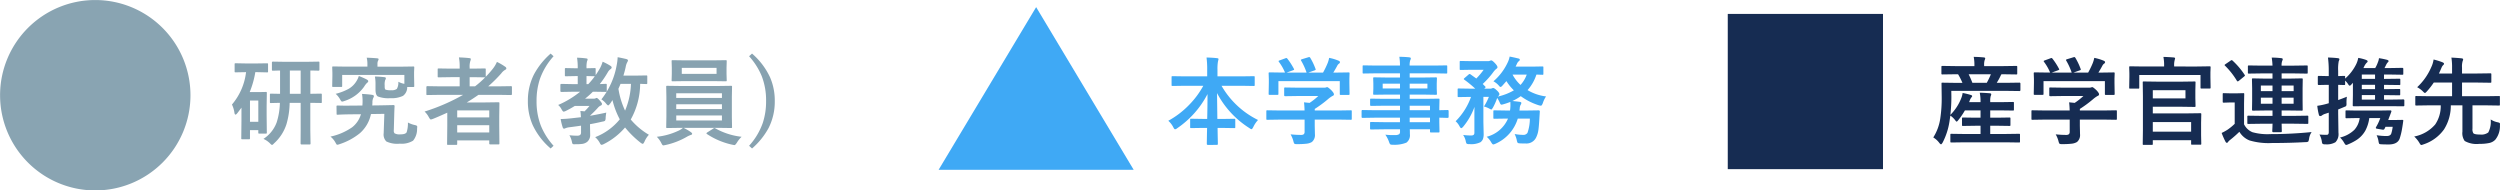 <svg xmlns="http://www.w3.org/2000/svg" width="296.752" height="22.61" viewBox="0 0 296.752 22.61">
  <g id="グループ_1784" data-name="グループ 1784" transform="translate(-38.934 -69)">
    <path id="パス_1290" data-name="パス 1290" d="M4.038.172A3.958,3.958,0,0,0,5.61-1.794a8.209,8.209,0,0,0,.378-2.311q-.45.006-.811.017l-.25.006q-.089,0-.106-.022a.191.191,0,0,1-.017-.1v-.855a.2.2,0,0,1,.022-.122.191.191,0,0,1,.1-.017l1.083.022V-7.944q-.356.006-.65.017l-.206.006a.1.1,0,0,1-.111-.111v-.839Q5.044-9,5.155-9L6.6-8.977H9.116L10.56-9q.089,0,.106.022a.207.207,0,0,1,.017.106v.839q0,.111-.122.111l-.128-.006q-.383-.011-.828-.017v2.766L10.843-5.2q.089,0,.106.028a.224.224,0,0,1,.017.111v.855a.167.167,0,0,1-.019.1.167.167,0,0,1-.1.019l-.161-.006Q10.2-4.1,9.6-4.105V-.839L9.627.705A.176.176,0,0,1,9.6.817.207.207,0,0,1,9.5.833H8.555q-.111,0-.111-.128L8.455-.839V-4.105H7.149a9.574,9.574,0,0,1-.378,2.527A5.185,5.185,0,0,1,5.294.705q-.167.183-.239.183T4.794.683A2.669,2.669,0,0,0,4.038.172ZM7.171-5.177H8.455V-7.944H7.171ZM3.3-7.749H3.072a10.862,10.862,0,0,1-.667,2.366H3.494L4.311-5.4a.176.176,0,0,1,.111.022.207.207,0,0,1,.017.106L4.416-3.744v1.139L4.438-.589a.2.2,0,0,1-.019.111q-.019.022-.108.022H3.55q-.089,0-.106-.022a.245.245,0,0,1-.017-.111V-.867H2.439V.089q0,.089-.022.108A.211.211,0,0,1,2.3.217H1.539A.189.189,0,0,1,1.422.194.207.207,0,0,1,1.405.089l.022-2.055V-3.538q-.233.328-.5.667Q.8-2.711.722-2.711q-.094,0-.128-.217A3.352,3.352,0,0,0,.3-3.905,7.21,7.21,0,0,0,1.972-7.749H1.905L.744-7.727a.176.176,0,0,1-.111-.022.191.191,0,0,1-.017-.1v-.833q0-.089.028-.106a.174.174,0,0,1,.1-.017l1.161.022H3.3L4.461-8.8q.089,0,.106.022a.191.191,0,0,1,.017.1v.833q0,.089-.022.106a.191.191,0,0,1-.1.017Zm.128,3.366H2.439v2.527h.989ZM11.993-.1a7.1,7.1,0,0,0,2.572-1.105,3.025,3.025,0,0,0,1.044-1.55l-1.239.011q-1.128.017-1.511.05a.2.2,0,0,1-.122-.022.207.207,0,0,1-.017-.106l-.011-.855q0-.078.028-.094a.224.224,0,0,1,.111-.017l.861.017q.294,0,.65-.006l1.422-.011q.022-.261.022-.433a5,5,0,0,0-.067-.944q.689.033,1.183.106.228.033.228.156a.441.441,0,0,1-.078.217,1.3,1.3,0,0,0-.094.572l-.022.317.878-.011q.7-.011,1.294-.028l.35-.006q.128,0,.128.122-.022.306-.044,1.117L19.514-.933a1.012,1.012,0,0,0-.006.111.466.466,0,0,0,.094.333,1.245,1.245,0,0,0,.717.122q.578,0,.717-.25a3.489,3.489,0,0,0,.15-1.155,3.135,3.135,0,0,0,.839.306.736.736,0,0,1,.222.083.178.178,0,0,1,.044.139q0,.044-.017.211A2.166,2.166,0,0,1,21.8.383a2.563,2.563,0,0,1-1.566.356A3,3,0,0,1,18.626.478,1.168,1.168,0,0,1,18.309-.5l.078-2.3L16.8-2.777A4.128,4.128,0,0,1,15.493-.511,7.442,7.442,0,0,1,13.065.8a.973.973,0,0,1-.256.067.142.142,0,0,1-.117-.072S12.649.72,12.571.583A2.3,2.3,0,0,0,11.993-.1Zm8.055-6.51a2.406,2.406,0,0,0,.717.25V-7.416H13.382v1.294q0,.094-.022.111a.207.207,0,0,1-.106.017h-.928q-.094,0-.111-.022a.207.207,0,0,1-.017-.106L12.221-7.3v-.372L12.2-8.3q0-.094.022-.111a.207.207,0,0,1,.106-.017l1.489.022h2.561v-.328a3.2,3.2,0,0,0-.083-.733q.655.022,1.217.072.194.017.194.1a.494.494,0,0,1-.078.217.9.9,0,0,0-.056.367V-8.4h2.75l1.489-.022q.094,0,.111.022a.207.207,0,0,1,.017.106l-.022.533V-7.3l.022,1.183q0,.094-.022.111a.191.191,0,0,1-.1.017H21.1A1.249,1.249,0,0,1,20.6-4.933a3.129,3.129,0,0,1-1.5.272,3.465,3.465,0,0,1-1.489-.206q-.272-.178-.272-.822v-.589a5.009,5.009,0,0,0-.072-.955,11.07,11.07,0,0,1,1.117.078q.183.022.183.117a.393.393,0,0,1-.078.228,1.656,1.656,0,0,0-.061.633v.15q0,.289.106.356a1.908,1.908,0,0,0,.683.067.981.981,0,0,0,.655-.161A1.476,1.476,0,0,0,20.048-6.61Zm-4.688-.683a9.2,9.2,0,0,1,.933.411q.183.1.183.206t-.15.206a2.369,2.369,0,0,0-.339.444,4.525,4.525,0,0,1-2.355,1.705.962.962,0,0,1-.261.067q-.094,0-.25-.294a2.465,2.465,0,0,0-.511-.628,6.509,6.509,0,0,0,1.533-.589,2.608,2.608,0,0,0,.867-.811A2.6,2.6,0,0,0,15.359-7.294Zm7.8,4.222a23.484,23.484,0,0,0,4.577-1.983H24.914L23.5-5.033q-.089,0-.106-.022a.191.191,0,0,1-.017-.1v-.822q0-.111.122-.111l1.411.022H27.33V-7.155H26.291l-1.444.022a.176.176,0,0,1-.111-.022.191.191,0,0,1-.017-.1v-.811q0-.089.022-.106a.207.207,0,0,1,.106-.017l1.444.022H27.33v-.161A5.942,5.942,0,0,0,27.241-9.5q.711.022,1.228.083.183.017.183.111a.612.612,0,0,1-.056.228,2.241,2.241,0,0,0-.083.783v.128h.339l1.433-.022q.1,0,.117.022a.151.151,0,0,1,.022.1V-7.2a11.512,11.512,0,0,0,.817-.922,3.661,3.661,0,0,0,.511-.844,6.641,6.641,0,0,1,.978.572.249.249,0,0,1,.139.206q0,.094-.128.156a1.5,1.5,0,0,0-.467.422,16.8,16.8,0,0,1-1.555,1.544H32l1.422-.022a.1.1,0,0,1,.111.111v.822q0,.122-.111.122L32-5.055H29.558q-.689.483-1.383.9h2.211l1.528-.022q.094,0,.117.028a.224.224,0,0,1,.017.111l-.022,1.533v1.139L32.046.711q0,.083-.028.1a.207.207,0,0,1-.106.017h-.944q-.128,0-.128-.117V.35H27.036V.761q0,.089-.028.106a.174.174,0,0,1-.1.017h-.944q-.094,0-.111-.022a.191.191,0,0,1-.017-.1l.022-2.139V-2.939q-1.128.511-1.694.733a1.749,1.749,0,0,1-.25.078q-.094,0-.25-.283A2.484,2.484,0,0,0,23.164-3.072ZM27.036-.594h3.805v-.861H27.036Zm3.805-2.616H27.036v.833h3.805Zm-.555-3.922-1.433-.022h-.339v1.089h.639a10.361,10.361,0,0,0,1.2-1.067Zm8.188-2.505a8.021,8.021,0,0,0-1.628,2.722,8.1,8.1,0,0,0-.389,2.594,7.89,7.89,0,0,0,.517,2.944,8.16,8.16,0,0,0,1.5,2.366l-.344.322a8.228,8.228,0,0,1-2.144-2.805,6.932,6.932,0,0,1-.561-2.827,6.855,6.855,0,0,1,.739-3.189,8.867,8.867,0,0,1,1.966-2.444Zm3.183,6.5a4.48,4.48,0,0,1,.489.044,6.358,6.358,0,0,0,.594-.65H41a11.473,11.473,0,0,1-1.067.594.89.89,0,0,1-.261.089q-.089,0-.239-.261a1.75,1.75,0,0,0-.411-.533,11.131,11.131,0,0,0,2.605-1.572h-.794L39.4-5.4q-.117,0-.117-.122v-.705q0-.128.117-.128l1.433.028h.511v-.955h-.294l-1.105.022a.176.176,0,0,1-.111-.022.207.207,0,0,1-.017-.106V-8.11q0-.089.028-.106a.174.174,0,0,1,.1-.017l1.105.022h.294a7.592,7.592,0,0,0-.083-1.255,9.516,9.516,0,0,1,1.072.083q.183.017.183.111a.631.631,0,0,1-.072.239,3.055,3.055,0,0,0-.056.822l.955-.022a.176.176,0,0,1,.111.022.191.191,0,0,1,.017.1v.717q.272-.394.511-.817a3.86,3.86,0,0,0,.317-.778,6.8,6.8,0,0,1,.911.478q.161.1.161.206a.231.231,0,0,1-.117.183,1.189,1.189,0,0,0-.35.4,11.583,11.583,0,0,1-.944,1.389l.694-.028a.189.189,0,0,1,.117.022.207.207,0,0,1,.017.106v.705q0,.089-.022.106a.224.224,0,0,1-.111.017l-1.367-.022h-.15a9.2,9.2,0,0,1-.922.822h1.05a.373.373,0,0,0,.194-.039.349.349,0,0,1,.122-.044q.111,0,.356.283.283.311.283.422a.2.2,0,0,1-.139.194,1.062,1.062,0,0,0-.361.283,11.543,11.543,0,0,1-.867.867.171.171,0,0,0-.022.067q1.389-.256,1.9-.378a5.433,5.433,0,0,0-.078.639.6.6,0,0,1-.078.339.86.86,0,0,1-.311.094q-.717.172-1.466.306v.083l.022,1.15a1.052,1.052,0,0,1-.367.872,1.276,1.276,0,0,1-.533.228,5.61,5.61,0,0,1-.828.044q-.1.006-.156.006-.161,0-.206-.056a.526.526,0,0,1-.072-.211,2.558,2.558,0,0,0-.306-.805,8.806,8.806,0,0,0,.933.056q.45,0,.45-.361V-1.4q-.428.072-1.405.194A1.662,1.662,0,0,0,39.9-1.1a.361.361,0,0,1-.183.056q-.111,0-.161-.161a6.281,6.281,0,0,1-.239-.978q.633-.017,1.217-.083T41.723-2.4Q41.706-2.777,41.656-3.139Zm1.716-4.127H43.34l-.955-.022v.955H42.6A8.622,8.622,0,0,0,43.373-7.266ZM49.789-.317A2.879,2.879,0,0,0,49.267.5q-.128.261-.206.261a.648.648,0,0,1-.239-.122,11.343,11.343,0,0,1-1.861-1.822A8.05,8.05,0,0,1,44.456.778a.822.822,0,0,1-.283.1q-.1,0-.206-.217a2.385,2.385,0,0,0-.555-.694A7.036,7.036,0,0,0,46.334-2.15a9.6,9.6,0,0,1-.867-2.283l-.156.239q-.083.128-.139.2-.161.194-.217.194t-.239-.206a2.124,2.124,0,0,0-.567-.511,9.065,9.065,0,0,0,1.816-4.05,6.019,6.019,0,0,0,.117-.955q.394.067,1.033.217.194.061.194.167a.87.87,0,0,1-.111.256,1.766,1.766,0,0,0-.161.511q-.1.478-.272,1.033h1.361l1.344-.022a.176.176,0,0,1,.111.022.191.191,0,0,1,.017.1v.778q0,.089-.028.106a.174.174,0,0,1-.1.017l-.228-.006q-.228-.011-.489-.017a8.8,8.8,0,0,1-1.117,4.233A8.359,8.359,0,0,0,49.789-.317Zm-3.616-5.46a9.6,9.6,0,0,0,.789,2.594,8.9,8.9,0,0,0,.7-3.177H46.423Q46.267-5.972,46.173-5.777Zm8.6,5.149q.15.106.15.183,0,.122-.183.161a2.43,2.43,0,0,0-.444.206A8.763,8.763,0,0,1,51.761.9q-.228.044-.239.044a.17.17,0,0,1-.144-.078A2.134,2.134,0,0,1,51.25.639a2.9,2.9,0,0,0-.522-.717,8,8,0,0,0,2.539-.705,2.066,2.066,0,0,0,.567-.356h-.272l-1.583.022a.189.189,0,0,1-.117-.022.207.207,0,0,1-.017-.106l.022-1.189V-4.8L51.844-6q0-.094.022-.111a.224.224,0,0,1,.111-.017l1.583.022h4.394l1.578-.022a.176.176,0,0,1,.111.022A.207.207,0,0,1,59.66-6L59.638-4.8v2.366l.022,1.189a.181.181,0,0,1-.019.108.181.181,0,0,1-.108.019l-1.578-.022H53.9A5.819,5.819,0,0,1,54.777-.628Zm3.688-1.389v-.589H53.038v.589Zm-5.427-1.35h5.427v-.572H53.038Zm0-1.878v.555h5.427v-.555Zm4.344-3.905L58.9-9.171a.176.176,0,0,1,.111.022.207.207,0,0,1,.017.106l-.022.761v.739l.022.75q0,.094-.022.111a.207.207,0,0,1-.106.017l-1.522-.022H54.138l-1.528.022q-.089,0-.106-.022a.207.207,0,0,1-.017-.106l.022-.75v-.739l-.022-.761q0-.094.022-.111a.191.191,0,0,1,.1-.017l1.528.022Zm.444,1.605V-8.26H53.694v.717ZM60.793-.078a3.352,3.352,0,0,0-.555.694q-.189.294-.294.294-.011,0-.239-.044A8.793,8.793,0,0,1,56.688-.4q-.067-.05-.067-.089t.111-.117l.694-.439a.242.242,0,0,1,.15-.072.268.268,0,0,1,.089.033A8.232,8.232,0,0,0,60.793-.078Zm1.239-9.877a8.383,8.383,0,0,1,2.139,2.816,6.929,6.929,0,0,1,.561,2.816A6.9,6.9,0,0,1,64-1.122a8.7,8.7,0,0,1-1.966,2.433l-.35-.322A7.917,7.917,0,0,0,63.31-1.728,8.073,8.073,0,0,0,63.7-4.322a7.939,7.939,0,0,0-.511-2.944,8.138,8.138,0,0,0-1.505-2.372Z" transform="translate(66.168 85.314)" fill="#87a2b0"/>
    <path id="パス_1080" data-name="パス 1080" d="M38.672,11.3A11.3,11.3,0,1,1,27.367,0,11.305,11.305,0,0,1,38.672,11.3" transform="translate(22.871 69.004)" fill="#89a4b2"/>
    <path id="パス_1291" data-name="パス 1291" d="M2.333-6.133.878-6.11q-.089,0-.106-.022a.191.191,0,0,1-.017-.1v-.917q0-.089.022-.106a.191.191,0,0,1,.1-.017l1.455.022h2.65V-8.01a10.611,10.611,0,0,0-.078-1.478q.733.017,1.25.078.172.017.172.111,0,.022-.067.3a5.236,5.236,0,0,0-.056.955v.794H9.038L10.5-7.271q.089,0,.106.022a.191.191,0,0,1,.017.1v.917q0,.089-.022.106a.191.191,0,0,1-.1.017L9.038-6.133H6.683a10.169,10.169,0,0,0,4.333,4.061,3.324,3.324,0,0,0-.555.822q-.139.272-.217.272A.587.587,0,0,1,10-1.105a10.9,10.9,0,0,1-3.85-4.161q0,.033.039,3.072h.589l1.4-.022q.1,0,.117.022a.151.151,0,0,1,.022.1v.867q0,.083-.022.1a.211.211,0,0,1-.117.019l-1.4-.022H6.216q.006.572.022,1.305.011.522.011.594,0,.117-.128.117H5.066q-.128,0-.128-.117,0-.433.033-1.9H4.483l-1.4.022q-.089,0-.106-.022a.191.191,0,0,1-.017-.1v-.867q0-.089.022-.106a.191.191,0,0,1,.1-.017l1.4.022h.5q.039-1.455.039-2.95A11.021,11.021,0,0,1,1.439-1.105a.593.593,0,0,1-.267.139q-.089,0-.217-.25a2.554,2.554,0,0,0-.589-.761,10.356,10.356,0,0,0,2.45-1.866A10.281,10.281,0,0,0,4.522-6.133ZM13.548-2.116l-1.422.022q-.089,0-.106-.022a.191.191,0,0,1-.017-.1v-.878q0-.094.022-.111a.191.191,0,0,1,.1-.017l1.422.022h2.994q-.022-.639-.067-.967l.661.067a7.375,7.375,0,0,0,1.033-.817H15.715l-1.472.022q-.122,0-.122-.111v-.8q0-.089.022-.106a.191.191,0,0,1,.1-.017l1.472.022H18.8a.937.937,0,0,0,.272-.022.628.628,0,0,1,.144-.044q.111,0,.494.361.317.333.317.489a.184.184,0,0,1-.139.183,3.048,3.048,0,0,0-.544.378,13.836,13.836,0,0,1-1.594,1.178V-3.2h2.844l1.422-.022a.176.176,0,0,1,.111.022.207.207,0,0,1,.017.106v.878a.167.167,0,0,1-.019.1.181.181,0,0,1-.108.019l-1.422-.022H17.748v.739l.022.989a1.069,1.069,0,0,1-.361.933,1.587,1.587,0,0,1-.628.2,9.049,9.049,0,0,1-1.117.05A.664.664,0,0,1,15.337.75a.736.736,0,0,1-.117-.283,3.292,3.292,0,0,0-.339-.833Q15.559-.3,16.1-.3a.528.528,0,0,0,.356-.089.424.424,0,0,0,.089-.306V-2.116Zm.028-7.027.683-.25a.337.337,0,0,1,.122-.033q.061,0,.128.089a7.922,7.922,0,0,1,.761,1.183.313.313,0,0,1,.033.094q0,.039-.139.089l-.75.272h2.366a7.683,7.683,0,0,0-.65-1.422A.189.189,0,0,1,16.1-9.2q0-.039.139-.089l.75-.228a.409.409,0,0,1,.106-.022q.067,0,.122.089a7.5,7.5,0,0,1,.628,1.322.323.323,0,0,1,.017.078q0,.044-.144.094l-.739.261h1.755a10.323,10.323,0,0,0,.555-1.15,3.8,3.8,0,0,0,.172-.6,5.575,5.575,0,0,1,1.122.339q.161.072.161.172a.216.216,0,0,1-.111.172.661.661,0,0,0-.217.261q-.239.444-.467.805h.294l1.5-.022a.2.2,0,0,1,.122.022.191.191,0,0,1,.017.1l-.022.617v.522l.022,1.272q0,.1-.028.122a.224.224,0,0,1-.111.017h-.894q-.094,0-.111-.028a.224.224,0,0,1-.017-.111v-1.5H13.437v1.5q0,.094-.022.111a.191.191,0,0,1-.1.017h-.9a.2.2,0,0,1-.122-.022.207.207,0,0,1-.017-.106L12.3-6.471v-.422L12.276-7.6q0-.089.028-.106a.224.224,0,0,1,.111-.017l1.5.022h.306a5.86,5.86,0,0,0-.728-1.272.2.2,0,0,1-.039-.089Q13.454-9.1,13.576-9.143Zm11.243,6.8-1.4.022q-.111,0-.111-.122v-.683q0-.128.111-.128l1.4.022h3.05v-.533H25.992l-1.544.022q-.128,0-.128-.111v-.628q0-.089.028-.106a.174.174,0,0,1,.1-.017l1.544.022h1.878v-.505H26.4l-1.578.022q-.1,0-.122-.028a.224.224,0,0,1-.017-.111l.022-.589V-6.4L24.686-7a.189.189,0,0,1,.022-.117.263.263,0,0,1,.117-.017L26.4-7.11h1.467v-.5H25l-1.444.022q-.089,0-.106-.022a.191.191,0,0,1-.017-.1v-.722q0-.089.022-.106a.191.191,0,0,1,.1-.017L25-8.532h2.866a6.134,6.134,0,0,0-.078-1.044q.767.017,1.183.067.183.022.183.122a.519.519,0,0,1-.067.217,1.98,1.98,0,0,0-.072.639h2.889l1.444-.022q.094,0,.111.022a.191.191,0,0,1,.017.1v.722q0,.089-.022.106a.207.207,0,0,1-.106.017L31.908-7.61H29.019v.5H30.53l1.594-.022q.094,0,.111.028A.207.207,0,0,1,32.252-7L32.23-6.4v.611l.022.589a.2.2,0,0,1-.022.122.207.207,0,0,1-.106.017L30.53-5.088H29.019v.505h1.844l1.566-.022q.094,0,.111.022a.191.191,0,0,1,.017.1l-.022.989v.261l.989-.022q.117,0,.117.128v.683q0,.122-.117.122l-.294-.006q-.317-.011-.694-.017v.578l.022,1.05a.181.181,0,0,1-.019.108.181.181,0,0,1-.108.019h-.872q-.089,0-.111-.028a.174.174,0,0,1-.017-.1v-.25h-2.4q.011.206.011.567A1.09,1.09,0,0,1,28.63.617a3.793,3.793,0,0,1-1.6.25A.581.581,0,0,1,26.7.811a.968.968,0,0,1-.128-.272,3.667,3.667,0,0,0-.444-.867A7.956,7.956,0,0,0,27-.278q.117,0,.283-.006a.827.827,0,0,0,.494-.106.4.4,0,0,0,.094-.317V-.967H26l-1.555.022q-.089,0-.111-.028a.224.224,0,0,1-.017-.111v-.611q0-.1.028-.122a.174.174,0,0,1,.1-.017L26-1.811h1.866v-.533Zm6.61-1.422H29.019v.533H31.43ZM29.019-1.811H31.43v-.533H29.019Zm2.105-4.005v-.567H29.019v.567Zm-5.311,0h2.055v-.567H25.814Zm17.47,3.577H41.851A4.778,4.778,0,0,1,39.212.744a1.076,1.076,0,0,1-.272.089q-.094,0-.25-.261a2.308,2.308,0,0,0-.533-.65A3.767,3.767,0,0,0,40.69-2.239H40.5l-1.411.022a.2.2,0,0,1-.122-.022.191.191,0,0,1-.017-.1v-.744q0-.094.028-.117a.224.224,0,0,1,.111-.017l1.411.022h.428a4.015,4.015,0,0,0,.044-.444q.006-.072.006-.156,0-.117-.011-.422a8.428,8.428,0,0,1-.878.294.919.919,0,0,1-.183.033q-.1,0-.194-.239a3.465,3.465,0,0,0-.306-.561,6.864,6.864,0,0,1-.5,1.139q-.144.239-.194.239a.723.723,0,0,1-.206-.089,2.815,2.815,0,0,0-.672-.272,6.632,6.632,0,0,0,.583-1.139h-.65V-1.85L37.8-.417a1.717,1.717,0,0,1-.083.605.935.935,0,0,1-.283.372A2.5,2.5,0,0,1,36.09.789a.535.535,0,0,1-.317-.056.868.868,0,0,1-.1-.3,2.055,2.055,0,0,0-.311-.728,6.772,6.772,0,0,0,.933.061.461.461,0,0,0,.333-.089A.357.357,0,0,0,36.7-.567v-2q0-.705.011-1.061a7.8,7.8,0,0,1-1.333,2.344q-.161.183-.239.183t-.2-.217a2.108,2.108,0,0,0-.467-.605A7.706,7.706,0,0,0,36.3-4.811h-.122l-1.344.022q-.089,0-.106-.022a.263.263,0,0,1-.017-.117v-.75a.189.189,0,0,1,.022-.117.191.191,0,0,1,.1-.017l1.344.022H36.8a13.306,13.306,0,0,0-1.283-1.055q-.078-.061-.078-.094t.089-.111l.467-.4a.248.248,0,0,1,.139-.083.227.227,0,0,1,.111.05l.683.489A8.572,8.572,0,0,0,37.8-8.032H36.346l-1.267.022q-.089,0-.106-.022a.191.191,0,0,1-.017-.1v-.822q0-.089.022-.106a.191.191,0,0,1,.1-.017l1.267.022h1.966A.509.509,0,0,0,38.54-9.1a.559.559,0,0,1,.161-.044q.128,0,.433.322t.306.489q0,.111-.161.211a2.029,2.029,0,0,0-.317.344A9.954,9.954,0,0,1,37.69-6.349q.028.033.089.094.128.133.194.194a.152.152,0,0,1,.056.089q0,.044-.1.128l-.072.056h.717a.481.481,0,0,0,.217-.044.354.354,0,0,1,.15-.033q.122,0,.4.261.328.3.328.467a.282.282,0,0,1-.111.206.239.239,0,0,0-.083.078,6.534,6.534,0,0,0,1.911-.739A5.534,5.534,0,0,1,40.5-6.688l-.478.544q-.133.15-.217.15t-.194-.15a2.345,2.345,0,0,0-.65-.522A6.618,6.618,0,0,0,40.634-8.86a2.808,2.808,0,0,0,.25-.739q.35.061,1.044.228.161.033.161.144a.216.216,0,0,1-.111.172.792.792,0,0,0-.228.317q-.017.039-.089.183a1.154,1.154,0,0,1-.072.15h1.933l1.244-.022q.089,0,.106.022a.191.191,0,0,1,.017.1v.739q0,.094-.022.111a.191.191,0,0,1-.1.017l-.222-.006q-.222-.011-.483-.017a5.17,5.17,0,0,1-1.05,1.844,5.59,5.59,0,0,0,2.194.75,2.984,2.984,0,0,0-.383.794q-.122.306-.228.306a1.264,1.264,0,0,1-.25-.05A7.321,7.321,0,0,1,42.206-4.9a6,6,0,0,1-1,.578q.35.028.861.094.206.033.206.133a.415.415,0,0,1-.089.228,1.115,1.115,0,0,0-.106.467l-.033.206h.844l1.444-.022q.133,0,.133.144l-.044.694Q44.362-1.339,44.3-.905a2.89,2.89,0,0,1-.244.85,1.274,1.274,0,0,1-1.278.772q-.411,0-.65-.011T41.829.628a.933.933,0,0,1-.1-.322,3.482,3.482,0,0,0-.25-.711,6.044,6.044,0,0,0,.978.1A.576.576,0,0,0,43-.544,5.092,5.092,0,0,0,43.284-2.239ZM42.912-7.46H41.229a4.56,4.56,0,0,0,.944,1.228A3.579,3.579,0,0,0,42.912-7.46Z" transform="translate(177.246 85.314)" fill="#3fa9f5"/>
    <path id="パス_1081" data-name="パス 1081" d="M150.632,20.152,139.054.842l-11.578,19.31Z" transform="translate(22.871 69.004)" fill="#3fa9f5"/>
    <path id="パス_1292" data-name="パス 1292" d="M4.061.578,2.511.6q-.1,0-.117-.028A.207.207,0,0,1,2.378.467V-.311a.167.167,0,0,1,.019-.1.2.2,0,0,1,.114-.019l1.55.022h1.9v-.978H5.355l-1.467.022a.176.176,0,0,1-.111-.022.207.207,0,0,1-.017-.106v-.75q0-.089.028-.106a.174.174,0,0,1,.1-.017l1.467.022H5.96v-.867H4.105a8.733,8.733,0,0,1-.772,1.139q-.15.194-.206.194t-.172-.161a2.425,2.425,0,0,0-.578-.555l-.106.717A8.067,8.067,0,0,1,1.467.6q-.133.217-.194.217T1.089.678A2.516,2.516,0,0,0,.35,0a5.683,5.683,0,0,0,.828-2.233A15.953,15.953,0,0,0,1.35-4.811L1.328-6.383q0-.089.022-.106A.207.207,0,0,1,1.455-6.5l1.511.022h.844A7.507,7.507,0,0,0,3.294-7.5H2.977l-1.522.022A.2.2,0,0,1,1.333-7.5a.191.191,0,0,1-.017-.1v-.755q0-.094.028-.117a.224.224,0,0,1,.111-.017l1.522.022H5.233v-.1a4.832,4.832,0,0,0-.083-.994q.561,0,1.183.061.183.017.183.111a.735.735,0,0,1-.067.217,1.741,1.741,0,0,0-.061.594v.111H8.655l1.539-.022q.089,0,.106.028a.207.207,0,0,1,.017.106V-7.6q0,.089-.022.106a.191.191,0,0,1-.1.017L8.643-7.5H8.449a.762.762,0,0,0-.111.194,7.585,7.585,0,0,1-.456.822H9.077l1.5-.022q.117,0,.117.122v.755q0,.122-.117.122L9.066-5.527H2.489l.011.717a18.821,18.821,0,0,1-.122,2.133A5.752,5.752,0,0,0,3.683-4.688a2.5,2.5,0,0,0,.15-.589,7.427,7.427,0,0,1,.983.239q.15.05.15.133a.214.214,0,0,1-.078.139,1.278,1.278,0,0,0-.217.406l-.067.172H5.96v-.122a5.038,5.038,0,0,0-.094-1q.605.017,1.183.067.183.017.183.111a.67.67,0,0,1-.067.228,2.076,2.076,0,0,0-.056.594v.122H8.327L9.8-4.211q.089,0,.106.022a.191.191,0,0,1,.017.1v.778a.167.167,0,0,1-.019.1.167.167,0,0,1-.1.019L8.327-3.211H7.11v.867h.805l1.467-.022a.176.176,0,0,1,.111.022.191.191,0,0,1,.017.1v.75a.181.181,0,0,1-.019.108.181.181,0,0,1-.108.019L7.916-1.389H7.11v.978H8.96l1.561-.022q.089,0,.106.022a.191.191,0,0,1,.017.1V.467a.189.189,0,0,1-.022.117.191.191,0,0,1-.1.017L8.96.578ZM7.188-7.5H4.549a10.8,10.8,0,0,1,.444,1.017H6.7A8.783,8.783,0,0,0,7.188-7.5Zm6.36,5.383-1.422.022q-.089,0-.106-.022a.191.191,0,0,1-.017-.1v-.878q0-.094.022-.111a.191.191,0,0,1,.1-.017l1.422.022h2.994q-.022-.639-.067-.967l.661.067a7.375,7.375,0,0,0,1.033-.817H15.715l-1.472.022q-.122,0-.122-.111v-.8q0-.089.022-.106a.191.191,0,0,1,.1-.017l1.472.022H18.8a.937.937,0,0,0,.272-.022.628.628,0,0,1,.144-.044q.111,0,.494.361.317.333.317.489a.184.184,0,0,1-.139.183,3.048,3.048,0,0,0-.544.378,13.836,13.836,0,0,1-1.594,1.178V-3.2h2.844l1.422-.022a.176.176,0,0,1,.111.022.207.207,0,0,1,.017.106v.878a.167.167,0,0,1-.019.1.181.181,0,0,1-.108.019l-1.422-.022H17.748v.739l.022.989a1.069,1.069,0,0,1-.361.933,1.587,1.587,0,0,1-.628.2,9.049,9.049,0,0,1-1.117.05A.664.664,0,0,1,15.337.75a.736.736,0,0,1-.117-.283,3.292,3.292,0,0,0-.339-.833Q15.559-.3,16.1-.3a.528.528,0,0,0,.356-.089.424.424,0,0,0,.089-.306V-2.116Zm.028-7.027.683-.25a.337.337,0,0,1,.122-.033q.061,0,.128.089a7.922,7.922,0,0,1,.761,1.183.313.313,0,0,1,.033.094q0,.039-.139.089l-.75.272h2.366a7.683,7.683,0,0,0-.65-1.422A.189.189,0,0,1,16.1-9.2q0-.039.139-.089l.75-.228a.409.409,0,0,1,.106-.022q.067,0,.122.089a7.5,7.5,0,0,1,.628,1.322.323.323,0,0,1,.017.078q0,.044-.144.094l-.739.261h1.755a10.323,10.323,0,0,0,.555-1.15,3.8,3.8,0,0,0,.172-.6,5.575,5.575,0,0,1,1.122.339q.161.072.161.172a.216.216,0,0,1-.111.172.661.661,0,0,0-.217.261q-.239.444-.467.805h.294l1.5-.022a.2.2,0,0,1,.122.022.191.191,0,0,1,.017.1l-.022.617v.522l.022,1.272q0,.1-.028.122a.224.224,0,0,1-.111.017h-.894q-.094,0-.111-.028a.224.224,0,0,1-.017-.111v-1.5H13.437v1.5q0,.094-.022.111a.191.191,0,0,1-.1.017h-.9a.2.2,0,0,1-.122-.022.207.207,0,0,1-.017-.106L12.3-6.471v-.422L12.276-7.6q0-.089.028-.106a.224.224,0,0,1,.111-.017l1.5.022h.306a5.86,5.86,0,0,0-.728-1.272.2.2,0,0,1-.039-.089Q13.454-9.1,13.576-9.143ZM29.786-6.621l1.572-.022q.089,0,.106.022a.191.191,0,0,1,.017.1l-.022.933v.911l.022.933q0,.089-.022.106a.191.191,0,0,1-.1.017l-1.572-.022H26.408v.789h4.005l1.611-.022q.1,0,.122.028a.224.224,0,0,1,.017.111l-.022.994V-.239l.022.978q0,.089-.028.106a.207.207,0,0,1-.106.017h-.944q-.094,0-.111-.022a.191.191,0,0,1-.017-.1V.328H26.408V.761q0,.089-.028.106a.224.224,0,0,1-.111.017h-.933q-.089,0-.106-.022a.191.191,0,0,1-.017-.1l.022-1.594V-4.905l-.022-1.616q0-.089.022-.106a.207.207,0,0,1,.106-.017l1.611.022Zm1.172,4.8H26.408V-.683h4.549Zm-.672-2.811V-5.61H26.408v.978Zm1.355-3.788,1.489-.022a.2.2,0,0,1,.122.022.207.207,0,0,1,.017.106l-.022.6v.522l.022,1.261q0,.089-.028.111a.224.224,0,0,1-.111.017H32.2q-.094,0-.111-.028a.174.174,0,0,1-.017-.1V-7.41H24.8v1.489a.176.176,0,0,1-.022.111.191.191,0,0,1-.1.017h-.944q-.094,0-.111-.022a.207.207,0,0,1-.017-.106l.022-1.272v-.433l-.022-.689q0-.094.022-.111a.207.207,0,0,1,.106-.017l1.5.022h2.516v-.056a4.964,4.964,0,0,0-.083-1.083q.639.017,1.217.067.172.017.172.106L29-9.16a2.269,2.269,0,0,0-.056.683v.056Zm7.688,6.794-1.561.022a.2.2,0,0,1-.122-.022.191.191,0,0,1-.017-.1v-.733q0-.089.028-.106a.224.224,0,0,1,.111-.017l1.561.022h1.289V-3.2H39.8l-1.505.022q-.111,0-.111-.122L38.2-4.322V-5.849l-.022-1.022a.2.2,0,0,1,.022-.122.145.145,0,0,1,.089-.017l1.505.028h.822V-7.6H39.373l-1.55.022a.176.176,0,0,1-.111-.022.191.191,0,0,1-.017-.1v-.722q0-.089.028-.106a.174.174,0,0,1,.1-.017l1.55.022h1.244a7.868,7.868,0,0,0-.094-.955,9.981,9.981,0,0,1,1.133.067q.178.022.178.128a.7.7,0,0,1-.067.206,1.444,1.444,0,0,0-.072.555h1.417l1.561-.022q.089,0,.106.022a.191.191,0,0,1,.017.1V-7.7q0,.089-.022.106a.191.191,0,0,1-.1.017L43.112-7.6H41.7v.617h.889l1.494-.028q.089,0,.106.028a.224.224,0,0,1,.017.111l-.017,1.022v1.528L44.2-3.3a.167.167,0,0,1-.019.1.167.167,0,0,1-.1.019L42.584-3.2H41.7v.639h1.472l1.572-.022q.089,0,.106.022a.191.191,0,0,1,.017.1v.733a.167.167,0,0,1-.019.1.167.167,0,0,1-.1.019l-1.572-.022H41.7l.022.889a.108.108,0,0,1-.122.122h-.878q-.133,0-.133-.122s0-.094.011-.272.015-.394.022-.617Zm3.794-2.378v-.717H41.7v.717Zm-3.888,0h1.383v-.717H39.234Zm3.888-2.161H41.7V-5.5h1.428ZM39.234-5.5h1.383v-.661H39.234ZM45.262-.639a1.813,1.813,0,0,0-.306.811Q44.9.461,44.845.5a.652.652,0,0,1-.311.056q-1.883.106-3.977.106A7.892,7.892,0,0,1,37.89.356,2.456,2.456,0,0,1,36.685-.672,13.538,13.538,0,0,1,35.6.283a1.294,1.294,0,0,0-.25.239q-.067.117-.156.117T35.024.478a8.834,8.834,0,0,1-.444-1.011A6.332,6.332,0,0,0,35.252-.9a6.407,6.407,0,0,0,.878-.717V-4.155h-.478l-.811.028q-.1,0-.117-.028a.224.224,0,0,1-.017-.111v-.867q0-.089.022-.106a.224.224,0,0,1,.111-.017l.811.022H36.3l.833-.022a.176.176,0,0,1,.111.022.191.191,0,0,1,.017.1l-.022,1.105v2.466a1.952,1.952,0,0,0,.989.939,6.593,6.593,0,0,0,2.15.228A47.575,47.575,0,0,0,45.262-.639ZM35.874-9.121a9.03,9.03,0,0,1,1.439,1.694.193.193,0,0,1,.033.078q0,.044-.111.128l-.611.5a.268.268,0,0,1-.139.067q-.056,0-.1-.078a8.848,8.848,0,0,0-1.4-1.778q-.056-.05-.056-.083t.111-.111l.594-.406a.3.3,0,0,1,.139-.067A.171.171,0,0,1,35.874-9.121ZM49.239-6.983A5.527,5.527,0,0,0,50.5-8.593a2.841,2.841,0,0,0,.294-.85,5.175,5.175,0,0,1,.922.239q.194.072.194.172a.209.209,0,0,1-.106.156,1.689,1.689,0,0,0-.317.478l-.078.161h1.4a3.769,3.769,0,0,0,.317-.683,1.7,1.7,0,0,0,.128-.489,9.522,9.522,0,0,1,.955.194q.183.056.183.144a.181.181,0,0,1-.083.15,1.128,1.128,0,0,0-.178.25q-.1.206-.217.433h.772l1.328-.022q.128,0,.128.111v.583q0,.089-.022.106a.207.207,0,0,1-.106.017l-1.328-.022h-.833v.517h.106l1.705-.022q.089,0,.106.022a.191.191,0,0,1,.017.1v.505q0,.089-.022.106a.191.191,0,0,1-.1.017l-1.705-.022h-.106v.511h.083l1.716-.022q.089,0,.106.022a.191.191,0,0,1,.017.1v.505q0,.089-.022.106a.191.191,0,0,1-.1.017l-1.716-.022h-.083v.533h.811l1.489-.022q.111,0,.111.122v.583a.1.1,0,0,1-.111.111l-1.489-.011H51.778L50.261-3.7q-.122,0-.122-.111l.022-1.25V-6.483l-.217.239a.273.273,0,0,1-.167.1q-.072,0-.161-.144a2.089,2.089,0,0,0-.378-.456v.4q0,.089-.022.106a.191.191,0,0,1-.1.017l-.705-.022v1.805q.5-.178,1.033-.394a5.01,5.01,0,0,0-.044.805.579.579,0,0,1-.044.294.463.463,0,0,1-.194.1q-.233.106-.75.311v.489l.033,2.272A1.379,1.379,0,0,1,48.089.567a2.023,2.023,0,0,1-1.183.25.65.65,0,0,1-.339-.05.58.58,0,0,1-.094-.289,2.332,2.332,0,0,0-.283-.822q.389.033.867.033.239,0,.239-.317V-2.939q-.267.083-.433.139a1.186,1.186,0,0,0-.4.206.311.311,0,0,1-.194.056q-.1,0-.144-.139a7.392,7.392,0,0,1-.194-1.078,8.131,8.131,0,0,0,1.055-.217q.028-.006.311-.089V-6.244H47.1l-.989.022q-.117,0-.117-.122v-.833q0-.128.117-.128l.989.022h.194v-.594A12.1,12.1,0,0,0,47.2-9.488q.65.017,1.167.078.194.022.194.128a.881.881,0,0,1-.083.239A4.8,4.8,0,0,0,48.411-7.9v.617l.705-.022q.089,0,.106.022a.207.207,0,0,1,.017.106Zm3.55.033v-.517H51.216v.517Zm0,.705H51.216v.511h1.572Zm0,1.217H51.216v.533h1.572ZM50.966-2.3h-.411l-1.139.022q-.094,0-.117-.028a.207.207,0,0,1-.017-.106v-.678q0-.089.022-.106a.245.245,0,0,1,.111-.017l1.139.022h2.7l1.339-.022q.139,0,.139.106a.183.183,0,0,1-.011.056q-.056.156-.15.406-.017.044-.117.3l-.1.272h.967l.705-.011q.117,0,.117.089a.062.062,0,0,1-.006.028q-.061.472-.133.883A7.782,7.782,0,0,1,55.71.139Q55.449.833,54.4.833q-.522,0-.894-.022Q53.322.8,53.283.75a.878.878,0,0,1-.078-.261,2.581,2.581,0,0,0-.228-.75,7.9,7.9,0,0,0,1.183.094q.439,0,.55-.283a4.2,4.2,0,0,0,.172-.811h-.855a2.24,2.24,0,0,1-.106.222.185.185,0,0,1-.178.122.608.608,0,0,1-.072-.006l-.678-.117q-.111-.022-.111-.106a.194.194,0,0,1,.033-.094A5.7,5.7,0,0,0,53.411-2.3H52.105a4.407,4.407,0,0,1-.467,1.489A3.185,3.185,0,0,1,50.5.361a6.076,6.076,0,0,1-.878.444.89.89,0,0,1-.261.089q-.094,0-.239-.256a2.624,2.624,0,0,0-.489-.628,3.653,3.653,0,0,0,1.705-.917A2.573,2.573,0,0,0,50.966-2.3Zm15.548.161a2.3,2.3,0,0,0,.828.339.685.685,0,0,1,.233.083.2.2,0,0,1,.044.15q0,.044-.006.122A2.556,2.556,0,0,1,67.059.272a1.4,1.4,0,0,1-.694.383,5.135,5.135,0,0,1-1.183.106,2.872,2.872,0,0,1-1.75-.339A1.583,1.583,0,0,1,63.16-.683V-3.811H61.782a5.248,5.248,0,0,1-.805,2.855A4.843,4.843,0,0,1,58.543.822,1.454,1.454,0,0,1,58.282.9q-.094,0-.239-.272a3.468,3.468,0,0,0-.605-.739,4.355,4.355,0,0,0,2.494-1.433,3.9,3.9,0,0,0,.655-2.266H59.132L57.7-3.788q-.1,0-.117-.022a.207.207,0,0,1-.017-.106v-.889q0-.078.022-.094a.224.224,0,0,1,.111-.017l1.433.022h2.8V-6.516H59.76a9.166,9.166,0,0,1-.811,1.044q-.172.194-.239.194t-.25-.194a2.767,2.767,0,0,0-.672-.489,7.062,7.062,0,0,0,1.678-2.389,3.138,3.138,0,0,0,.272-.9,7.762,7.762,0,0,1,1.055.328q.183.083.183.172a.24.24,0,0,1-.106.172.861.861,0,0,0-.2.328q-.039.078-.1.228-.133.3-.2.433h1.561v-.628a7.3,7.3,0,0,0-.078-1.261q.778.039,1.211.089.183.022.183.128a1.016,1.016,0,0,1-.067.228,2.289,2.289,0,0,0-.067.75v.694h1.794L66.47-7.61q.089,0,.106.028a.207.207,0,0,1,.017.106v.855q0,.094-.022.111a.191.191,0,0,1-.1.017l-1.561-.022H63.115v1.622h2.944l1.433-.022q.089,0,.106.022a.206.206,0,0,1,.011.089v.889a.2.2,0,0,1-.017.111.174.174,0,0,1-.1.017l-1.433-.022H64.354v2.755a.911.911,0,0,0,.1.55q.144.161.822.161a1.364,1.364,0,0,0,.955-.25A2.733,2.733,0,0,0,66.515-2.139Z" transform="translate(268.065 85.314)" fill="#162c52"/>
    <rect id="長方形_1512" data-name="長方形 1512" width="18.426" height="18.426" transform="translate(244.021 70.652)" fill="#162c52"/>
  </g>
</svg>
